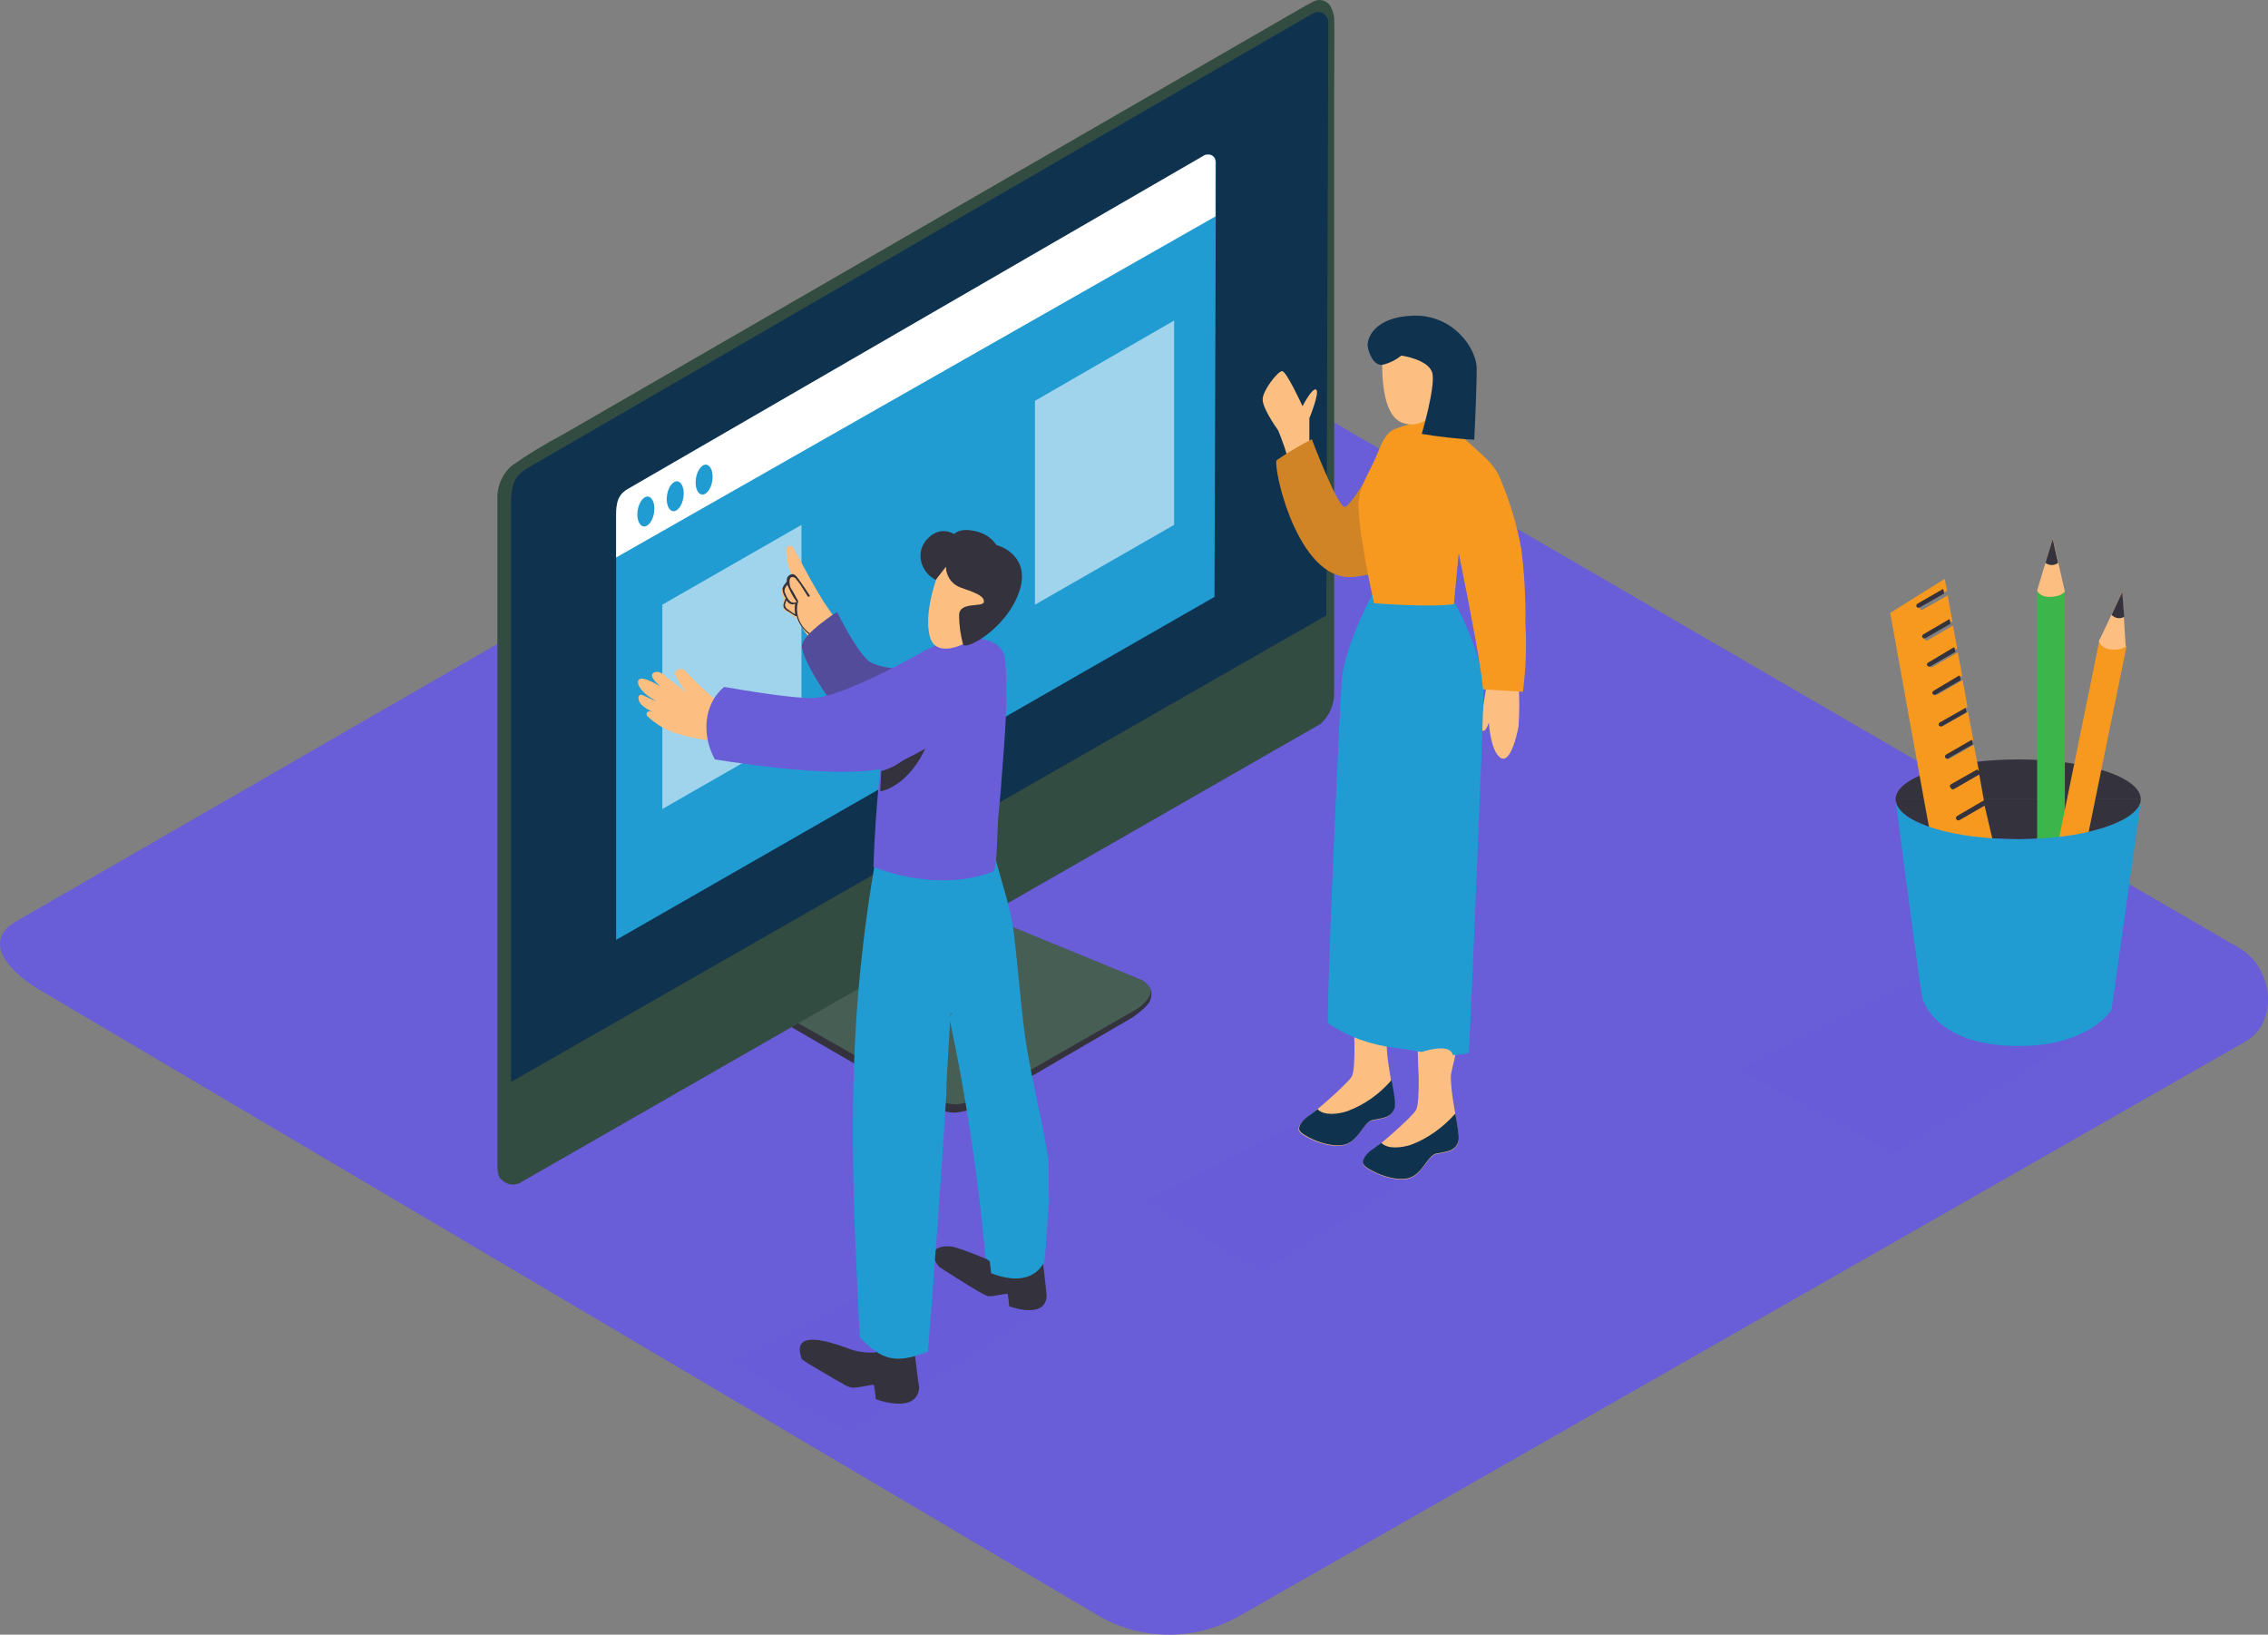 <?xml version="1.0" encoding="UTF-8" standalone="no"?>
<svg
   xmlns:dc="http://purl.org/dc/elements/1.1/"
   xmlns:cc="http://creativecommons.org/ns#"
   xmlns:rdf="http://www.w3.org/1999/02/22-rdf-syntax-ns#"
   xmlns:svg="http://www.w3.org/2000/svg"
   xmlns="http://www.w3.org/2000/svg"
   xmlns:sodipodi="http://sodipodi.sourceforge.net/DTD/sodipodi-0.dtd"
   xmlns:inkscape="http://www.inkscape.org/namespaces/inkscape"
   height="335.967"
   width="466.198"
   version="1.1"
   id="Layer_1"
   x="0px"
   y="0px"
   viewBox="0 0 466.198 335.967"
   xml:space="preserve"
   class="show_show__wrapper__graphic__5Waiy "
   sodipodi:docname="HumanCenter.svg"
   inkscape:version="1.0 (4035a4fb49, 2020-05-01)"><rect x="0" y="0" width="466.198" height="335.967" fill="#808080" stroke="none"/><defs
     id="defs165" /><sodipodi:namedview
     inkscape:document-rotation="0"
     pagecolor="#ffffff"
     bordercolor="#666666"
     borderopacity="1"
     objecttolerance="10"
     gridtolerance="10"
     guidetolerance="10"
     inkscape:pageopacity="0"
     inkscape:pageshadow="2"
     inkscape:window-width="1920"
     inkscape:window-height="1001"
     id="namedview163"
     showgrid="false"
     inkscape:zoom="1.66"
     inkscape:cx="235.044"
     inkscape:cy="191.2787"
     inkscape:window-x="-9"
     inkscape:window-y="-9"
     inkscape:window-maximized="1"
     inkscape:current-layer="Layer_1" /><title
     id="title2">React</title><style
     type="text/css"
     id="style4">
	.st0{fill:#3cb64a;}
	.st1{opacity:0.32;fill:url(#SVGID_1_);enable-background:new    ;}
	.st2{opacity:0.32;fill:url(#SVGID_00000039117651120298431260000015869058157517261962_);enable-background:new    ;}
	.st3{opacity:0.32;fill:url(#SVGID_00000056404263382374263150000006867517765288071594_);enable-background:new    ;}
	.st4{fill:#34323D;}
	.st5{fill:#F8991f;}
	.st6{fill:#FCBF81;}
	.st7{fill:#209cd2;}
	.st8{fill:#334C42;}
	.st9{opacity:0.1;fill:#FFFFFF;enable-background:new    ;}
	.st10{fill:#0f324f;}
	.st11{fill:#FFFFFF;}
	.st12{opacity:0.57;fill:#FFFFFF;enable-background:new    ;}
	.st13{opacity:0.2;fill:#34323D;enable-background:new    ;}
	.st14{fill:none;}
	.st15{fill:#695DD8;}
	.st16{opacity:0.4;fill:#34323D;enable-background:new    ;}
</style><g
     transform="translate(-14.956,-58.721)"
     id="background"
     style="fill:#695dd8;fill-opacity:1"><path
       class="st0"
       d="M 241.1,391 24,262.7 C 17.1,258.8 11.2,252.5 17.9,248.3 L 235.8,122.7 c 3.3,-2 8.2,-3.4 11.6,-1.4 l 227.9,132.3 c 6.9,4 8.2,15.2 1.2,19.2 l -206.7,118 c -8.9,5.1 -19.8,5.2 -28.7,0.2 z"
       id="path6"
       style="fill:#695dd8;fill-opacity:1" /><linearGradient
       id="SVGID_1_"
       gradientUnits="userSpaceOnUse"
       x1="267.483"
       y1="-2097.606"
       x2="294.902"
       y2="-2115.426"
       gradientTransform="translate(0,2407.26)"><stop
         offset="0"
         style="stop-color: rgb(37, 176, 0);"
         id="stop8" /><stop
         offset="1"
         style="stop-color: rgb(14, 69, 0);"
         id="stop10" /></linearGradient><path
       class="st1"
       d="m 300.4,285.5 -3.5,-3.6 -46.5,23.6 c 9.2,5 14.7,10 24.2,14.4 l 30.4,-19.2 9.3,-6.6 z"
       id="path13"
       style="fill:#695dd8;fill-opacity:1" /><linearGradient
       id="SVGID_00000013911185711725913250000003668802255121198739_"
       gradientUnits="userSpaceOnUse"
       x1="395.506"
       y1="-2119.474"
       x2="420.396"
       y2="-2145.524"
       gradientTransform="translate(0,2407.26)"><stop
         offset="0"
         style="stop-color: rgb(37, 176, 0);"
         id="stop15" /><stop
         offset="1"
         style="stop-color: rgb(14, 69, 0);"
         id="stop17" /></linearGradient><path
       d="m 409.1,292.8 c 4.5,-2.8 9,-5.6 13.4,-8.5 7.6,-4.9 16,-9.6 23,-15.5 l -35.4,-9.5 -37.7,19.3 c 7.3,3.9 17.3,9.1 31.8,17.1 1.7,-1 3.3,-1.9 4.9,-2.9 z"
       style="opacity:0.32;fill:#695dd8;fill-opacity:1"
       id="path20" /><linearGradient
       id="SVGID_00000133515992726532488020000011701749333424858529_"
       gradientUnits="userSpaceOnUse"
       x1="188.833"
       y1="-2068.606"
       x2="212.843"
       y2="-2083.356"
       gradientTransform="translate(0,2407.26)"><stop
         offset="0"
         style="stop-color: rgb(37, 176, 0);"
         id="stop22" /><stop
         offset="1"
         style="stop-color: rgb(14, 69, 0);"
         id="stop24" /></linearGradient><path
       d="m 215.5,318.5 -3.5,-3.6 -46.5,23.6 c 9.1,5 14.7,10 24.2,14.4 l 30.4,-19.1 9.3,-6.6 z"
       style="opacity:0.32;fill:#695dd8;fill-opacity:1"
       id="path27" /></g><g
     transform="translate(-14.956,-58.721)"
     id="stationary"><path
       class="st4"
       d="m 429.8,214.8 c -13.9,0 -25.2,3.7 -25.2,8.2 H 455 c 0,-4.6 -11.3,-8.2 -25.2,-8.2 z"
       id="path30" /><path
       class="st4"
       d="m 404.7,223.6 -0.1,-0.6 c 0,0.2 0,0.4 0.1,0.6 z"
       id="path32" /><path
       class="st4"
       d="m 455,223 -0.1,0.7 c 0.1,-0.2 0.1,-0.5 0.1,-0.7 z"
       id="path34" /><path
       class="st4"
       d="m 429.8,231.2 c 13.2,0 24,-3.3 25.1,-7.5 L 455,223 h -50.4 l 0.1,0.6 c 0.9,4.3 11.8,7.6 25.1,7.6 z"
       id="path36" /><rect
       class="st0"
       x="433.7"
       y="180.4"
       width="5.7"
       height="58.5"
       id="rect38" /><ellipse
       class="st0"
       cx="436.5"
       cy="180.4"
       rx="2.8"
       ry="1.2"
       id="ellipse40" /><rect
       class="st5"
       x="414.1"
       y="216.9"
       transform="matrix(0.2,-0.98,0.98,0.2,139.416,610.127)"
       width="58.5"
       height="5.7"
       id="rect42" /><ellipse
       class="st5"
       transform="matrix(0.2,-0.98,0.98,0.2,172.161,592.942)"
       cx="449.2"
       cy="191"
       rx="1.2"
       ry="2.8"
       id="ellipse44" /><path
       class="st5"
       d="m 422.9,224.3 -5.2,3 c -0.2,0.1 -0.5,0 -0.6,-0.2 -0.1,-0.2 -0.1,-0.5 0.2,-0.6 0,0 0,0 0,0 v 0 l 5.3,-3 c 0.1,0 0.1,0 0.2,0 l -1,-5.6 -5.2,3 c -0.2,0.1 -0.5,0.1 -0.6,-0.2 -0.1,-0.2 -0.1,-0.5 0.2,-0.6 l 5.3,-3 c 0.1,0 0.1,-0.1 0.2,-0.1 l -1,-5.2 -5.1,2.9 c -0.2,0.1 -0.5,0.1 -0.6,-0.2 -0.1,-0.2 -0.1,-0.5 0.2,-0.6 v 0 l 5.3,-3 h 0.1 l -1.1,-5.9 -5.1,2.9 c -0.2,0.1 -0.5,0.1 -0.6,-0.2 -0.1,-0.2 -0.1,-0.5 0.2,-0.6 l 5.3,-3 h 0.1 l -1,-5.6 -5.2,3 c -0.2,0.1 -0.5,0.1 -0.6,-0.2 -0.1,-0.2 -0.1,-0.5 0.2,-0.6 l 5.3,-3 h 0.2 l -0.9,-4.9 -5.2,3 c -0.2,0.1 -0.5,0.1 -0.6,-0.1 0,0 0,0 0,0 -0.1,-0.2 -0.1,-0.5 0.2,-0.6 0,0 0,0 0,0 v 0 l 5.3,-3 c 0.1,0 0.1,0 0.2,0 l -0.9,-4.8 -5.2,3 c -0.2,0.1 -0.5,0.1 -0.6,-0.2 0,0 0,0 0,0 -0.1,-0.2 0,-0.5 0.2,-0.6 l 5.3,-3 h 0.2 l -1,-5.4 -5.1,2.9 c -0.2,0.1 -0.5,0.1 -0.6,-0.2 -0.1,-0.2 -0.1,-0.5 0.2,-0.6 l 5.3,-3 h 0.1 l -0.5,-2.5 -11.2,7 c 0,0 8,44.5 8.1,44.6 4.7,2.4 13.1,2.7 13.1,2.7 z"
       id="path46" /><path
       class="st4"
       d="m 409.1,182.8 c -0.2,0.1 -0.3,0.4 -0.2,0.6 0,0 0,0 0,0 0.1,0.2 0.4,0.3 0.6,0.2 l 5.1,-2.9 -0.2,-0.9 h -0.1 z"
       id="path48" /><path
       class="st4"
       d="m 410.3,189.1 c -0.2,0.1 -0.3,0.4 -0.2,0.6 0.1,0.2 0.4,0.3 0.6,0.2 l 5.2,-3 -0.2,-0.9 h -0.1 z"
       id="path50" /><path
       class="st4"
       d="m 411.3,194.9 c -0.2,0.1 -0.3,0.4 -0.2,0.6 0,0 0,0 0,0 0.1,0.2 0.4,0.3 0.6,0.2 v 0 l 5.2,-3 -0.2,-0.9 c -0.1,0 -0.1,0 -0.2,0 z"
       id="path52" /><path
       class="st4"
       d="m 412.4,200.7 c -0.2,0.1 -0.3,0.4 -0.2,0.6 0.1,0.2 0.4,0.3 0.6,0.2 l 5.2,-3 -0.2,-0.9 h -0.2 z"
       id="path54" /><path
       class="st4"
       d="m 413.7,207.2 c -0.2,0.1 -0.3,0.4 -0.2,0.6 0.1,0.2 0.4,0.3 0.6,0.2 l 5.1,-2.9 -0.2,-0.9 v 0 z"
       id="path56" /><path
       class="st4"
       d="m 415,213.8 c -0.2,0.1 -0.3,0.4 -0.2,0.6 0.1,0.2 0.4,0.3 0.6,0.2 v 0 l 5.1,-2.9 -0.2,-0.9 h -0.1 z"
       id="path58" /><path
       class="st4"
       d="m 421.3,216.9 -5.3,3 c -0.2,0.1 -0.3,0.4 -0.2,0.6 0.1,0.2 0.4,0.3 0.6,0.2 l 5.2,-3 -0.2,-0.9 c 0.1,0 0,0 -0.1,0.1 z"
       id="path60" /><path
       class="st4"
       d="m 417.3,226.4 c -0.2,0.1 -0.3,0.4 -0.2,0.6 0,0 0,0 0,0 0.1,0.2 0.4,0.3 0.6,0.2 l 5.2,-3 -0.1,-0.9 c -0.1,0 -0.1,0 -0.2,0 z"
       id="path62" /><path
       class="st6"
       d="m 446.4,190.5 c 0,0 0.3,1.5 2.5,1.7 2.2,0.2 3,-0.6 3,-0.6 l -0.7,-11.2 z"
       id="path64" /><path
       class="st4"
       d="m 451.2,180.4 -2.2,4.7 c 0.7,0.7 1.7,0.9 2.6,0.4 z"
       id="path66" /><path
       class="st6"
       d="m 433.7,180.1 c 0,0 0.5,1.4 2.8,1.3 2.3,-0.1 2.9,-1.1 2.9,-1.1 l -2.5,-10.9 z"
       id="path68" /><path
       class="st4"
       d="m 436.9,169.5 -1.5,4.9 c 0.7,0.6 1.9,0.6 2.6,0 z"
       id="path70" /><path
       class="st7"
       d="m 429.8,231.2 c -13.3,0 -24.2,-3.3 -25.1,-7.6 0.6,5.1 5.2,40.1 5.4,40.2 0,0 2.3,9.9 19.8,9.9 14.8,0 19.1,-7.5 19.1,-7.5 l 6,-42.6 c -1.3,4.3 -12.1,7.6 -25.2,7.6 z"
       id="path72" /></g><g
     transform="translate(-14.956,-58.721)"
     id="monitor"><path
       class="st4"
       d="m 214.7,247.7 36.1,13.5 c 0,0 1.5,1 0.5,3.3 -0.6,1.3 -3.5,3.3 -3.5,3.3 l -31.1,18.1 c -1.7,0.8 -3.5,1.3 -5.4,1.5 -2.5,0.1 -6.6,-1.9 -6.6,-1.9 l -29,-16.8 z"
       id="path75" /><path
       class="st8"
       d="m 215.2,246 34.4,14.1 c 0,0 2.4,1.3 1.8,3.1 -0.7,1.3 -1.8,2.4 -3.1,3.1 l -31.2,17.9 c -1.7,0.8 -3.5,1.2 -5.4,1.5 -2.5,0.1 -6.6,-1.9 -6.6,-1.9 l -27.5,-15.6 z"
       id="path77" /><path
       class="st9"
       d="m 215.2,246 34.4,14.1 c 0,0 2.4,1.3 1.8,3.1 -0.7,1.3 -1.8,2.4 -3.1,3.1 l -31.2,17.9 c -1.7,0.8 -3.5,1.2 -5.4,1.5 -2.5,0.1 -6.6,-1.9 -6.6,-1.9 l -27.5,-15.6 z"
       id="path79" /><path
       class="st8"
       d="m 121.7,301.9 c -1.3,0.6 -2.9,0.2 -3.8,-0.9 0,0 -0.7,-0.1 -0.7,-3.1 V 160.6 c 0.1,-2.4 1.2,-4.7 3,-6.2 3.4,-2.4 6.9,-4.5 10.5,-6.4 L 283.3,59.9 285,59 c 1.2,-0.6 2.6,-0.2 3.4,0.9 0.4,0.8 0.7,1.6 0.8,2.5 0.1,1.4 0,15.3 0,15.3 v 123.5 c 0,2.4 -1,4.7 -2.8,6.3 z"
       id="path81" /><path
       class="st10"
       d="M 120,281.1 V 162.6 c 0,-3.9 0.5,-6.1 3.6,-7.8 l 161,-93.2 c 1,-0.7 2.3,-0.5 3,0.5 0.3,0.4 0.4,0.8 0.4,1.2 l -0.4,121.9 z"
       id="path83" /><path
       class="st7"
       d="m 141.6,251.9 v -87 c 0,-2.9 0.4,-4.5 2.6,-5.7 L 262.4,90.8 c 0.7,-0.5 1.7,-0.4 2.2,0.3 0,0 0,0 0,0 0.2,0.3 0.3,0.6 0.3,0.9 l -0.3,89.4 z"
       id="path85" /><path
       class="st11"
       d="m 262.4,90.7 -118.2,68.4 c -2.2,1.2 -2.6,2.8 -2.6,5.7 v 8.5 L 264.8,103.2 V 92 c 0,-0.9 -0.7,-1.6 -1.6,-1.5 0,0 0,0 0,0 -0.3,0 -0.6,0 -0.8,0.2 z"
       id="path87" /><ellipse
       class="st7"
       transform="matrix(0.156,-0.988,0.988,0.156,-37.158,284.229)"
       cx="147.7"
       cy="163.8"
       rx="3.1"
       ry="1.7"
       id="ellipse89" /><ellipse
       class="st7"
       transform="matrix(0.156,-0.988,0.988,0.156,-28.982,287.403)"
       cx="153.6"
       cy="160.7"
       rx="3.1"
       ry="1.7"
       id="ellipse91" /><ellipse
       class="st7"
       transform="matrix(0.156,-0.988,0.988,0.156,-20.62,290.441)"
       cx="159.6"
       cy="157.3"
       rx="3.1"
       ry="1.7"
       id="ellipse93" /><polygon
       class="st12"
       points="256.3,166.6 256.3,124.6 227.7,141.1 227.7,183 "
       id="polygon95" /><polygon
       class="st12"
       points="179.7,208.6 179.7,166.6 151.1,183 151.1,225 "
       id="polygon97" /></g><g
     transform="translate(-14.956,-58.721)"
     id="character_2"><path
       class="st6"
       d="m 321,196.9 c -0.1,0.7 -2.1,11.2 -1.4,11.9 0.7,0.7 1.4,-1.6 1.4,-1.6 0,0 0.3,5.7 2.3,7.2 2,1.5 3.4,-4.2 3.8,-6.4 0.2,-3 0.2,-5.9 0,-8.9"
       id="path100" /><path
       class="st6"
       d="m 284.1,150.4 v -5.7 c 0,0 2.2,-5.4 1.4,-5.9 -0.8,-0.5 -2.8,3.4 -2.8,3.4 0,0 -3.3,-7.2 -4.2,-7.2 -0.9,0 -4,4 -4,5.8 0,1.8 2.5,5.4 3.2,6.4 0.9,2.2 1.7,4.5 2.3,6.8"
       id="path102" /><path
       class="st5"
       d="m 301.6,146.8 c 0,0 -8.7,16.5 -10.3,16.1 -1.6,-0.4 -6.7,-13.9 -6.7,-13.9 -2.5,1.3 -4.9,2.7 -7.2,4.3 -0.9,0.9 4.1,25 15.7,24 11.6,-1 14.9,-11.5 14.9,-11.5"
       id="path104" /><path
       class="st13"
       d="m 301.6,146.8 c 0,0 -8.7,16.5 -10.3,16.1 -1.6,-0.4 -6.7,-13.9 -6.7,-13.9 -2.5,1.3 -4.9,2.7 -7.2,4.3 -0.9,0.9 4.1,25 15.7,24 11.6,-1 14.9,-11.5 14.9,-11.5"
       id="path106" /><path
       class="st6"
       d="m 303.4,189 c -0.9,-0.5 -1.9,-1.1 -2.8,-1.5 -3.9,7.1 -6.1,14.7 -8.1,22.5 -0.3,2.7 -0.5,5.4 -0.8,8.1 -1.3,16.4 1.4,41.4 1.8,57.8 0.1,2.7 1.5,2.4 5.7,0 10.6,-40.7 -1.8,-38.4 4.2,-86.9 z"
       id="path108" /><path
       class="st6"
       d="m 293.2,268.3 c 0,0 0.6,10.1 -0.4,11.7 -1,1.6 -7.5,7.2 -8.7,8 -1.2,0.8 -2.6,2.3 -2.1,3.2 0.5,0.9 4.9,3.3 8.5,3 3.6,-0.3 4.5,-4.8 6.5,-5.2 2,-0.4 3.8,-0.4 4.5,-2.4 0.7,-2 -2.5,-11.5 -1.2,-16.5 1.3,-5 -7.1,-1.8 -7.1,-1.8 z"
       id="path110" /><path
       class="st10"
       d="m 291.9,287.1 c -1.8,0.6 -4.8,1 -6.1,-0.4 -0.5,0.4 -1.1,0.8 -1.6,1.2 -1.2,0.7 -2.6,2.3 -2.1,3.2 0.5,0.9 4.9,3.3 8.5,3 3.6,-0.3 4.5,-4.8 6.5,-5.2 2,-0.4 3.8,-0.4 4.5,-2.4 0.3,-0.9 -0.1,-3.1 -0.6,-5.8 -2.5,2.9 -5.6,5.1 -9.1,6.4 z"
       id="path112" /><path
       class="st6"
       d="m 316.5,195.8 c -3.6,-2.1 -7.9,-4 -7.9,-4 -1.9,4.7 -1.3,10.9 -1.9,15.9 -0.7,5.7 -1.4,11.4 -1.8,17.2 -1.3,16.4 1.4,41.4 1.8,57.8 0.1,2.7 1.5,2.3 5.7,0 10.5,-40.6 -1.9,-38.3 4.1,-86.9 z"
       id="path114" /><line
       class="st14"
       x1="310.5"
       y1="177.3"
       x2="293"
       y2="168.5"
       id="line116" /><path
       class="st7"
       d="m 301.8,274.1 c 4.6,0.5 10.6,2.3 15.1,1 0.6,-11.7 3.1,-71.4 3,-75 -0.5,-8.3 -6.3,-18.2 -6.3,-18.2 l -16.3,-1.6 c 0,0 -5.8,10.9 -6.5,17.8 -0.3,2.8 -3,60.8 -2.9,70.9 4.1,2.8 8.9,4.5 13.9,5.1 z"
       id="path118" /><path
       class="st6"
       d="m 306.4,275.2 c 0,0 0.6,10.1 -0.4,11.7 -1,1.6 -7.5,7.2 -8.7,8 -1.2,0.8 -2.6,2.3 -2.1,3.2 0.5,0.9 4.9,3.3 8.5,3 3.6,-0.3 4.5,-4.8 6.5,-5.2 2,-0.4 3.8,-0.4 4.5,-2.4 0.7,-2 -2.5,-11.5 -1.2,-16.5 1.3,-5 -7.1,-1.8 -7.1,-1.8 z"
       id="path120" /><path
       class="st10"
       d="m 305,294 c -1.8,0.6 -4.8,1 -6.1,-0.4 -0.5,0.4 -1.1,0.8 -1.6,1.2 -1.2,0.7 -2.6,2.3 -2.1,3.2 0.5,0.9 4.9,3.3 8.5,3 3.6,-0.3 4.5,-4.8 6.5,-5.2 2,-0.4 3.8,-0.4 4.5,-2.4 0.3,-0.9 -0.1,-3.1 -0.6,-5.8 -2.5,2.8 -5.6,5.1 -9.1,6.4 z"
       id="path122" /><path
       class="st5"
       d="m 327.7,171.9 v -0.2 c -0.9,-5 -2.4,-10 -4.4,-14.7 -0.9,-2.4 -3.2,-4.4 -5.1,-6.1 -2.5,-2.3 -5.1,-4.5 -7.9,-6.5 0,0 -5.6,1.3 -8.6,2.5 -2.1,0.8 -3,3.6 -3.8,5.5 -1.3,3.2 -3.8,6.6 -3.7,10.3 0.1,2.7 0.4,5.4 0.9,8 0.6,4 1.4,8 2.3,12 0,0 11.4,0.9 16.4,0.2 l 1,-10.5 c 0,0 3.4,16.4 4.7,25.3 l 0.3,2.7 8.2,0.5 c 0.6,-4.7 0.8,-9.5 0.5,-14.2 0.1,-5 -0.2,-10 -0.8,-14.8 z"
       id="path124" /><path
       class="st6"
       d="m 299.2,130.8 c 0,0 -1.2,12.9 4,14.8 5.2,1.9 8.5,-4.5 8.5,-4.5 0,0 1.8,-8.6 0.2,-10.6 -1.6,-2 -9.6,-3.2 -12.7,0.3 z"
       id="path126" /><path
       class="st10"
       d="m 303,131.8 c -1.1,0.9 -2.5,1.6 -3.9,1.9 -1.8,0.2 -2.8,-2.4 -3,-3.8 -0.2,-1.4 1.1,-6 9.3,-6.3 8.2,-0.3 13.1,6.7 13.1,10.9 0,4.2 -0.5,14.6 -0.5,14.6 -3.6,-0.2 -7.2,-0.6 -10.8,-1.2 0,0 2.8,-9.5 2.2,-12.4 -0.6,-2.9 -6.4,-3.7 -6.4,-3.7 z"
       id="path128" /></g><g
     transform="translate(-14.956,-58.721)"
     id="character_1"><path
       class="st6"
       d="m 147.1,201.6 2.8,1.3 c -0.7,-0.5 -1.5,-0.9 -2.2,-1.5 -0.7,-0.6 -1.7,-1.7 -1.6,-2.6 0.2,-1.4 2.7,-0.1 4.6,1 -1.3,-1.1 -2.4,-2.4 -1.2,-2.9 1.2,-0.5 2.3,0.9 3,1.4 1.2,0.9 2.4,1.8 3.5,2.8 -0.8,-1.1 -1.5,-2.2 -2.1,-3.4 -0.7,-1.1 1,-2 1.8,-1.2 2.3,2.5 4.8,4.8 7.4,6.9 0.1,0.1 0.2,0.2 0.3,0.3 h 3.4 c 0.3,-0.1 0.7,0 0.9,0.3 0.2,0.1 0.4,0.2 0.6,0.3 l 0.2,0.1 c 0.5,0 1.1,0.1 1.6,0.2 0.7,0.1 1.1,0.8 0.9,1.4 0,0 0,0 0,0 0,0.1 0,0.1 -0.1,0.2 l 0.2,-0.1 c 1.2,-0.7 2.1,1.2 0.9,2 -2.5,1.5 -5.4,2.4 -8.4,2.4 0,0.3 -0.3,0.5 -0.5,0.5 0,0 0,0 0,0 -3.1,-0.1 -6.2,-0.6 -9.2,-1.6 -0.4,-0.1 -0.7,-0.3 -1.1,-0.4 -1.8,-0.7 -3.4,-1.8 -4.8,-3.1 -0.2,-0.2 -0.2,-0.6 0,-0.8 0,0 0,0 0,0 0.2,-0.2 0.4,-0.2 0.6,-0.2 l 0.5,0.2 c -0.3,-0.2 -0.7,-0.4 -1,-0.6 -0.8,-0.5 -1.8,-1.1 -1.9,-2.2 -0.1,-0.3 0.1,-0.7 0.4,-0.8 0.2,0 0.3,0.1 0.5,0.1 z"
       id="path131" /><path
       class="st6"
       d="m 187.9,188.2 c 0.4,-0.1 -3.4,-5.4 -3.7,-5.9 -1.8,-2.9 -3.5,-6 -5.1,-9.1 0,-0.1 -0.1,-0.2 -0.2,-0.2 -0.3,-0.6 -0.6,-1.2 -0.9,-1.7 -0.2,-0.4 -0.7,-0.5 -1,-0.3 -0.3,0.1 -0.4,0.4 -0.4,0.7 -0.1,1.8 0.3,3.6 1.2,5.1 -0.4,0.4 -0.8,0.9 -1.2,1.3 0.1,0.1 0.2,0.2 0.1,0.4 -0.1,0.3 -0.2,0.5 -0.4,0.7 -0.1,0.2 -0.2,0.3 -0.4,0.4 -0.1,0 -0.1,0.1 -0.2,0.1 -0.2,0.7 0,1.5 0.5,2.1 -0.3,0.7 -0.4,1.5 -0.1,2.2 v 0.1 h 0.1 c 1,0.6 2,1.3 2.9,2 0.1,0.1 0.1,0.4 0,0.5 0,0 -0.1,0 -0.1,0.1 0.7,0.4 1.5,0.7 2.3,0.9 0.2,0.1 0.4,0.1 0.5,0 0.1,0.1 0.2,0.2 0.3,0.3 0.3,0.3 0.8,0.3 1.1,0 0,0 0,0 0,0 0.1,-0.1 0.2,-0.2 0.2,-0.3 0,-0.1 0,-0.2 0,-0.3 l 0.3,0.3 c -0.1,0.5 0.2,1 0.6,1.1 h 0.2 c 0.5,0.1 0.9,-0.3 1,-0.7 0,-0.1 0,-0.2 0,-0.4 l 0.6,0.9 c 0.1,0.1 0.2,0.1 0.3,0.1 0,0 0.1,-0.1 0.1,-0.1 0,0 0,-0.1 0,-0.1 0.3,0.5 0.6,1.1 0.8,1.6 3.9,5.7 0.7,-1.6 0.6,-1.8 z"
       id="path133" /><path
       class="st6"
       d="m 186.9,188.1 c -0.8,-0.7 -1.5,-1.5 -2.1,-2.4 -0.4,-0.8 -1.4,-1.1 -2.2,-0.7 0,0 0,0 0,0 h -0.1 c -0.1,-0.4 -0.1,-0.9 -0.1,-1.3 0,-2.2 -3.4,-2.2 -3.4,0 -0.1,1.7 0.4,3.4 1.3,4.8 1,1.3 2.3,2.4 3.7,3.3 0.8,0.5 1.9,0.2 2.4,-0.6 0,0 0,0 0,0 0.1,-0.2 0.2,-0.4 0.2,-0.6 l 0.2,-0.1 c 0.6,-0.7 0.7,-1.7 0.1,-2.4 z"
       id="path135" /><path
       class="st4"
       d="m 181.6,189 c -2.2,-1.4 -3.3,-4.1 -2.6,-6.6 0,-0.1 0,-0.1 0,-0.2 v 0 l -1.1,-2 c -0.2,-0.3 -0.4,-0.6 -0.5,-0.9 -0.2,-0.5 -0.5,-2.6 1,-1.8 0.5,0.6 1,1.2 1.4,1.9 0.4,0.6 0.8,1.3 1.2,1.9 0.1,0.2 0.5,0 0.4,-0.2 -0.8,-1.2 -1.6,-2.4 -2.4,-3.5 -0.4,-0.5 -0.8,-1.1 -1.5,-0.8 -0.6,0.2 -0.9,0.8 -0.8,1.4 -0.3,0.5 -0.8,0.9 -0.9,1.5 0,0.6 0.2,1.2 0.5,1.7 l 0.2,0.3 c 0,0 -0.1,0.1 -0.1,0.1 -0.2,0.6 -0.7,1.4 -0.2,2 0.2,0.2 0.5,0.5 0.8,0.6 l 1.4,0.9 c 0.1,0.1 0.2,0 0.3,0 0,0 0,0 0,0 v 0 c 0.4,1.6 1.5,3.1 2.9,4 0,0.2 0.3,-0.1 0,-0.3 z m -5.2,-8.3 c -0.3,-0.4 -0.2,-1 0.1,-1.4 l 0.3,-0.4 c 0.5,1.2 1.1,2.4 1.9,3.5 v 0.1 c -0.1,0 -0.2,0 -0.2,0 -1.1,0.5 -1.9,-1.1 -2.1,-1.8 z m 0.4,3.2 c -0.3,-0.2 -0.5,-0.6 -0.5,-0.9 0.1,-0.3 0.2,-0.6 0.3,-0.9 0.4,0.6 1.1,1.1 1.8,0.7 -0.1,0.7 -0.1,1.5 0,2.2 -0.5,-0.3 -1,-0.7 -1.6,-1.1 z"
       id="path137" /><path
       class="st15"
       d="m 205.8,196.3 c 0,0 -9.9,0.5 -12.5,-1.9 -2.6,-2.4 -6.3,-9.9 -6.3,-9.9 0,0 -6.9,4.4 -7.2,6.9 -0.3,2.5 7.2,14.8 10.5,15.6"
       id="path139" /><path
       class="st16"
       d="m 205.8,196.3 c 0,0 -9.9,0.5 -12.5,-1.9 -2.6,-2.4 -6.3,-9.9 -6.3,-9.9 0,0 -6.9,4.4 -7.2,6.9 -0.3,2.5 7.2,14.8 10.5,15.6"
       id="path141" /><path
       class="st4"
       d="m 220.8,318.8 c 0,0 -8.4,-3.7 -10.4,-3.9 -2,-0.2 -5.4,0.5 -2.4,4.2 0,0 8.9,5.8 10,6 1.1,0.2 4,-0.7 4.1,-0.4 0.1,0.3 0.3,2.5 0.3,2.5 0,0 7.4,2.8 7.7,-2.1 0,-0.6 -1.1,-9.8 -1.1,-9.8"
       id="path143" /><path
       class="st7"
       d="m 230.5,297.2 c -1.5,-9.5 -4.1,-18.7 -5.2,-28.3 -0.7,-6 -1.2,-12.1 -1.9,-18.1 -0.7,-6 -3,-11.9 -4.4,-17.9 -0.1,-0.3 0,-0.6 0.3,-0.7 -0.1,-0.2 -0.1,-0.4 -0.2,-0.6 -0.8,-0.7 -1.5,-1.4 -2.2,-2 l -10.3,6.9 c 0,0 0.1,6.3 0.4,15.5 1.2,5.3 2.1,10.1 3.5,15.2 -0.3,0.3 -0.4,0.8 -0.3,1.2 3.4,16 5.8,32.1 7.3,48.3 0,0.5 0.4,1 0.9,1.2 l 0.3,2.5 c 9,3.5 11,-2.6 11,-2.6 0,0 0.4,-5.1 0.9,-12.3 -0.1,-2.8 -0.1,-5.6 -0.1,-8.3 z"
       id="path145" /><path
       class="st4"
       d="m 202.5,332.6 -5,1.9 c -0.3,0.9 -1.1,1.6 -2,1.8 -0.2,0.2 -0.4,0.3 -0.7,0.4 -2,0.1 -4.1,-0.2 -5.9,-1 -2.4,-0.8 -11.7,-4.3 -9.1,2.4 1.7,1.2 3.6,2.2 5.4,3.3 1,0.6 2,1.2 3,1.7 0.5,0.4 1.1,0.6 1.7,0.8 1.3,0.2 4.6,-0.8 4.7,-0.5 0.1,0.3 0.4,2.9 0.4,2.9 0,0 8.5,3.2 8.9,-2.4 -0.2,-0.7 -1.4,-11.3 -1.4,-11.3 z"
       id="path147" /><path
       class="st7"
       d="m 209.5,281.6 c 1,-16.8 1.6,-33.7 5.1,-50.2 0.2,-4.3 2.9,-1.5 2.8,-3.2 -1.5,-13.8 -21.6,2.6 -21.6,2.6 -0.8,0.7 -0.9,4.9 -1.1,5.9 -0.9,5.3 -1.7,10.7 -2.3,16 -3.3,27 -2.1,53.8 -0.7,80.9 4.3,4.4 7.1,5.7 14,2.9 1.4,-17.7 2.7,-35.4 3.8,-53.1 z"
       id="path149" /><path
       class="st15"
       d="m 198.7,198.1 c 0.2,-0.9 2.4,-1.5 3.1,-1.8 1.6,-0.8 0.6,-2.3 2.2,-3.2 2.2,-1.3 4.5,-2.4 6.9,-3.4 h 0.1 c 3.8,0 10.2,-0.2 10.6,4.8 0.6,7.9 -0.1,15.7 -0.7,23.5 -0.2,3.1 -0.5,6.3 -0.8,9.3 -0.1,1.1 -0.2,10.2 -0.9,10.5 -7.6,3.1 -17.3,2 -24.7,-0.9 0.4,-13 1.8,-26 4.2,-38.8 z"
       id="path151" /><path
       class="st4"
       d="m 205.5,206 c -0.5,5.3 -4.2,9.8 -9.4,11.2 0,0.5 -0.2,3.7 -0.2,4.2 6,-1.4 10.5,-9 11.1,-15.5 0.1,-0.8 -1.4,-0.8 -1.5,0.1 z"
       id="path153" /><path
       class="st6"
       d="m 209.2,173.8 c -0.5,0.1 -4.7,9.9 -3.1,15.8 1.6,5.9 11.7,-0.2 14.2,-4.7 2.5,-4.5 -1.6,-13.6 -11.1,-11.1 z"
       id="path155" /><path
       class="st4"
       d="m 209.4,175.2 c 0,1.8 1.1,3.5 2.8,4.2 2.8,1 5.1,1.7 5,3 -0.1,1.3 -5.1,-0.2 -5.1,2.8 0,2 0.3,4 0.8,5.9 0.3,1.5 8.8,-3 11.5,-10.6 2.7,-7.6 -4.2,-9.7 -4.5,-9.7 -0.3,0 -1,-2.1 -4.4,-2.9 -3.4,-0.8 -4.4,0.6 -4.4,0.6 -1.6,-1 -3.6,-0.8 -5,0.5 -3.1,2.5 -2.3,7.1 1.2,8.9 z"
       id="path157" /><path
       class="st15"
       d="m 205.5,192.2 c 0,0 -17.4,10 -23.6,10 -4.5,0 -13.4,-1.5 -18.1,-2.3 -4.3,3.6 -4.6,10 -1.9,14.9 7.6,1.2 30.1,4.5 37.1,1 8.5,-4.2 17.9,-9.9 17.9,-9.9 0,0 8.5,-8.3 -11.4,-13.7 z"
       id="path159" /></g></svg>
